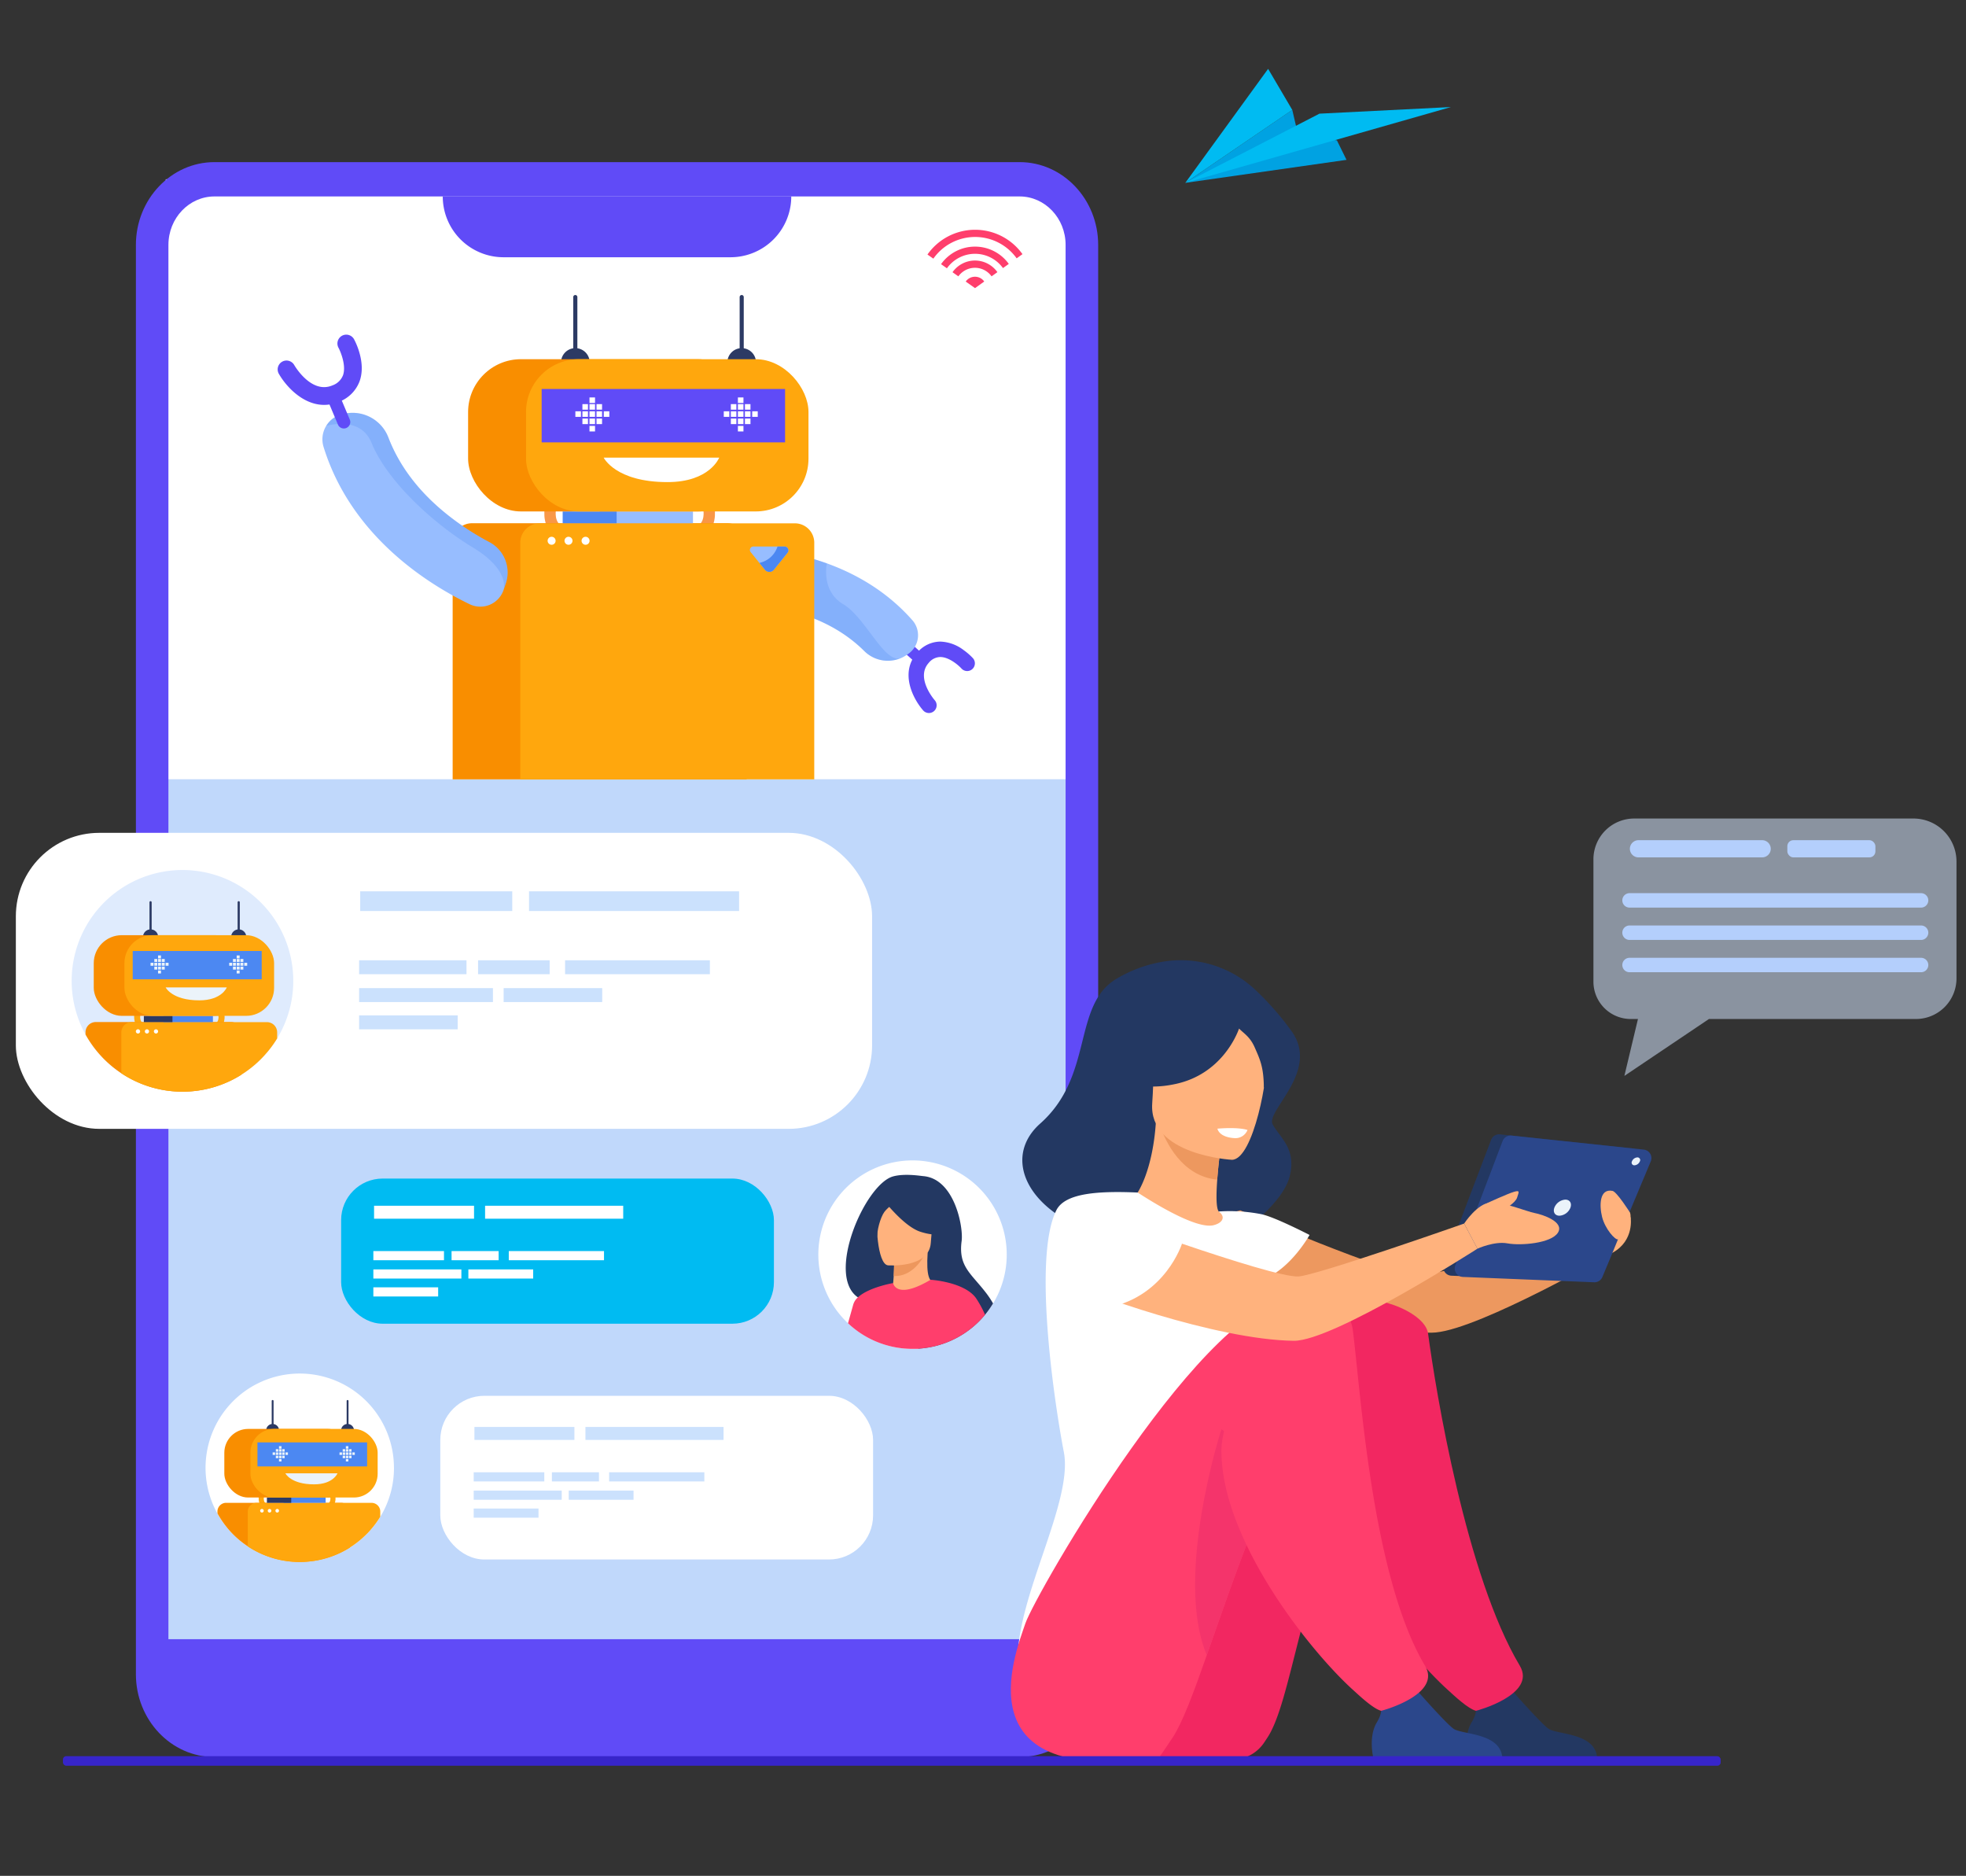 <svg xmlns="http://www.w3.org/2000/svg" xmlns:xlink="http://www.w3.org/1999/xlink" id="Layer_1" data-name="Layer 1" viewBox="0 0 868 828"><rect x="0" y="0" width="868" height="828" fill="#333333" stroke="none"/><defs><style>.cls-1{fill:none;}.cls-2{clip-path:url(#clip-path);}.cls-3{clip-path:url(#clip-path-2);}.cls-4{fill:#d2e2f9;opacity:0.55;}.cls-5{fill:#b4cffc;}.cls-6{fill:#00a2e2;}.cls-7{fill:#00bbf2;}.cls-8{fill:#c0d8fb;}.cls-9{fill:#fff;}.cls-10{fill:#604bf7;}.cls-11{fill:#97bdff;}.cls-12,.cls-16{fill:#4c88f2;}.cls-12{opacity:0.25;}.cls-13{fill:#f99746;}.cls-14{fill:#f98e00;}.cls-15{fill:#ffa70d;}.cls-17{fill:#2c3a64;}.cls-18{fill:#233862;}.cls-19{fill:#ed985f;}.cls-20{fill:#ffb27d;}.cls-21{fill:#f22761;}.cls-22{fill:#ff3e6c;}.cls-23{fill:#2b478b;}.cls-24{fill:#f4346b;}.cls-25{fill:#ebf3fa;}.cls-26{fill:#ed975d;}.cls-27{fill:#dfebfd;}.cls-28{fill:#cbe1fd;}.cls-29{fill:#3725ca;}</style><clipPath id="clip-path"><rect class="cls-1" x="507.83" y="-1740.4" width="677.56" height="773.53"></rect></clipPath><clipPath id="clip-path-2"><rect class="cls-1" x="119.63" y="-1740.4" width="1375.17" height="773.53"></rect></clipPath></defs><title>Artboard 1 copy 9</title><path class="cls-4" d="M844.86,361.3H721.41a18,18,0,0,0-17.9,17.9v54.16A16.48,16.48,0,0,0,720,449.79h3.17l-6,25.12,37.34-25.12h91.41a17.92,17.92,0,0,0,17.88-17.88V380.25A19,19,0,0,0,844.86,361.3Z"></path><path class="cls-5" d="M848.17,400.62H719.45a3.2,3.2,0,0,1-3.19-3.19h0a3.2,3.2,0,0,1,3.19-3.19H848.17a3.21,3.21,0,0,1,3.19,3.19h0A3.21,3.21,0,0,1,848.17,400.62Z"></path><path class="cls-5" d="M848.17,414.89H719.45a3.2,3.2,0,0,1-3.19-3.19h0a3.19,3.19,0,0,1,3.19-3.19H848.17a3.2,3.2,0,0,1,3.19,3.19h0A3.21,3.21,0,0,1,848.17,414.89Z"></path><path class="cls-5" d="M848.17,429.15H719.45a3.19,3.19,0,0,1-3.19-3.18h0a3.19,3.19,0,0,1,3.19-3.19H848.17a3.2,3.2,0,0,1,3.19,3.19h0A3.2,3.2,0,0,1,848.17,429.15Z"></path><path class="cls-5" d="M778,378.45H723.39a3.8,3.8,0,0,1-3.79-3.79h0a3.81,3.81,0,0,1,3.79-3.8H778a3.81,3.81,0,0,1,3.8,3.8h0A3.8,3.8,0,0,1,778,378.45Z"></path><rect class="cls-5" x="789.12" y="370.86" width="38.88" height="7.59" rx="2.64"></rect><polygon class="cls-6" points="594.49 70.56 523.32 80.71 570.55 48.52 572.95 58.84 590.26 61.97 594.49 70.56"></polygon><polygon class="cls-7" points="523.32 80.71 582.55 50.17 640.6 47.25 523.32 80.71"></polygon><polygon class="cls-7" points="570.55 48.52 523.32 80.71 559.88 30.39 570.55 48.52"></polygon><rect class="cls-8" x="67.18" y="79.13" width="410.48" height="688.85" rx="28.23"></rect><rect class="cls-9" x="194.4" y="616.11" width="191.08" height="72.26" rx="19.48" transform="translate(579.87 1304.48) rotate(180)"></rect><rect class="cls-7" x="150.61" y="520.22" width="191.08" height="64.07" rx="18.34" transform="translate(492.3 1104.51) rotate(180)"></rect><rect class="cls-9" x="73.18" y="79.13" width="397.29" height="264.83"></rect><path class="cls-10" d="M430.39,292.38a3.4,3.4,0,0,1-5.91,2.69c-1.27-1.4-5.46-5.07-9.36-5.06a6.72,6.72,0,0,0-5.06,2.56c-6,6.62,2.53,16.4,2.62,16.5a3.4,3.4,0,0,1-5.1,4.51c-4.39-5-10.58-16.7-2.56-25.58a13.52,13.52,0,0,1,10.13-4.8,17.92,17.92,0,0,1,10.27,3.73,27.5,27.5,0,0,1,4.13,3.59A3.4,3.4,0,0,1,430.39,292.38Z"></path><path class="cls-10" d="M408.6,290.88a2.47,2.47,0,0,1-4.13,1.83l-7.91-7.12a2.47,2.47,0,1,1,3.31-3.68l7.91,7.12A2.46,2.46,0,0,1,408.6,290.88Z"></path><path class="cls-11" d="M400.82,288.74l-.67.45a15.28,15.28,0,0,1-2.41,1.31h0a14.77,14.77,0,0,1-16.19-3.17c-8.93-8.88-20.75-15.05-35.29-18.39l-1.67-.36a103.07,103.07,0,0,0-14.79-2,13.17,13.17,0,0,1-12.31-11.93l0-.45-.21-2.24a9.42,9.42,0,0,1,9.65-10.3,128.87,128.87,0,0,1,21,2.32,114,114,0,0,1,17.23,4.72c13,4.72,26.59,12.47,37.73,25.15A10,10,0,0,1,400.82,288.74Z"></path><path class="cls-12" d="M397.71,290.5a14.77,14.77,0,0,1-16.19-3.17c-8.93-8.88-20.75-15.05-35.29-18.39l-1.67-.36c1.28-12,2.61-24.24,2.61-24.24l.67-.36a114,114,0,0,1,17.23,4.72s-2.74,12.1,7.21,18S390.4,293,397.71,290.5Z"></path><path class="cls-13" d="M243.87,235.58c-5.08-4.55-3.24-12.23-3.16-12.56l4.85,1.38-2.43-.69,2.43.67c0,.05-1.09,4.74,1.54,7.1Z"></path><path class="cls-13" d="M312.12,235.58c5.08-4.55,3.24-12.23,3.16-12.56l-4.85,1.38,2.42-.69-2.42.67c0,.05,1.09,4.74-1.54,7.1Z"></path><path class="cls-14" d="M199.85,239.49V344H329.64V239.49a8.55,8.55,0,0,0-8.52-8.53H208.37a8.4,8.4,0,0,0-4.25,1.15,8.58,8.58,0,0,0-3.63,4.12A8.46,8.46,0,0,0,199.85,239.49Z"></path><path class="cls-15" d="M229.71,239.49V344H359.5V239.49A8.56,8.56,0,0,0,351,231H238.23A8.55,8.55,0,0,0,229.71,239.49Z"></path><rect class="cls-11" x="264.74" y="225.75" width="41.21" height="5.21"></rect><rect class="cls-16" x="248.42" y="225.75" width="23.83" height="5.21"></rect><path class="cls-11" d="M347.69,244l-6,7.47a2.55,2.55,0,0,1-4,0l-2.41-3-3.85-4.77a1.51,1.51,0,0,1,1.17-2.46h13.79A1.69,1.69,0,0,1,347.69,244Z"></path><path class="cls-16" d="M347.69,244l-6,7.47a2.55,2.55,0,0,1-4,0l-2.41-3a10.79,10.79,0,0,0,8-7.23h3.08A1.69,1.69,0,0,1,347.69,244Z"></path><path class="cls-11" d="M222.3,260.48h0l.83-2.44.17-.48a15.15,15.15,0,0,0-7.31-18.3A117.51,117.51,0,0,1,199.86,229c-13.68-10.33-23.18-22.35-28.37-35.85a16.94,16.94,0,0,0-18.64-10.69l-.93.16a11.48,11.48,0,0,0-7.86,5.3,11.34,11.34,0,0,0-1.2,9.37c12.24,39.6,46.52,60.76,64.49,69.41A10.82,10.82,0,0,0,222.3,260.48Z"></path><path class="cls-12" d="M222.31,260.47l.83-2.44.17-.48a15.15,15.15,0,0,0-7.31-18.3A117.51,117.51,0,0,1,199.86,229c-13.68-10.33-23.18-22.35-28.37-35.85a16.94,16.94,0,0,0-18.64-10.69l-.93.16a11.48,11.48,0,0,0-7.86,5.3c7.58-1.71,16.34-1.33,20,7.62,7.06,17.23,27.89,36,44.69,46.1C225.17,251.57,222.44,260.09,222.31,260.47Z"></path><path class="cls-10" d="M154.61,148.12a3.91,3.91,0,0,0-5.15,5.4c1,1.91,3.43,7.83,2,12.07a7.72,7.72,0,0,1-4.69,4.52c-9.45,4-16.84-8.93-16.91-9.06a3.91,3.91,0,0,0-6.82,3.82c3.73,6.65,14.13,17.79,26.78,12.44a15.52,15.52,0,0,0,9-9.18c1.25-3.63,1.2-7.85-.17-12.56a30.5,30.5,0,0,0-2.34-5.83A3.93,3.93,0,0,0,154.61,148.12Z"></path><path class="cls-10" d="M148,172.33a2.84,2.84,0,0,0-3.55,3.79l4.74,11.27a2.84,2.84,0,1,0,5.24-2.2l-4.74-11.27A2.87,2.87,0,0,0,148,172.33Z"></path><path class="cls-17" d="M260.34,160a6.32,6.32,0,1,0-6.32,6.31A6.32,6.32,0,0,0,260.34,160Z"></path><path class="cls-17" d="M254,157.59h0a.91.91,0,0,0,.91-.91V131.13a.91.91,0,0,0-.91-.91h0a.91.91,0,0,0-.91.91v25.55A.91.91,0,0,0,254,157.59Z"></path><path class="cls-17" d="M333.78,160a6.32,6.32,0,1,0-6.32,6.31A6.32,6.32,0,0,0,333.78,160Z"></path><rect class="cls-14" x="206.67" y="158.55" width="124.7" height="67.2" rx="23.34"></rect><rect class="cls-15" x="232.25" y="158.55" width="124.7" height="67.2" rx="23.29"></rect><path class="cls-9" d="M317.53,202h-51s5.2,10.79,28.09,10.8C313.39,212.84,317.53,202,317.53,202Z"></path><rect class="cls-10" x="239.14" y="171.7" width="107.48" height="23.56" transform="translate(585.76 366.96) rotate(180)"></rect><rect class="cls-9" x="325.78" y="181.55" width="2.45" height="2.45" transform="translate(654.02 365.55) rotate(180)"></rect><rect class="cls-9" x="328.89" y="181.55" width="2.45" height="2.45" transform="translate(660.23 365.55) rotate(180)"></rect><rect class="cls-9" x="328.89" y="184.76" width="2.45" height="2.45" transform="translate(660.23 371.96) rotate(180)"></rect><rect class="cls-9" x="332.1" y="181.55" width="2.45" height="2.45" transform="translate(666.65 365.55) rotate(180)"></rect><rect class="cls-9" x="322.67" y="181.55" width="2.45" height="2.45" transform="translate(647.79 365.55) rotate(180)"></rect><rect class="cls-9" x="322.67" y="184.76" width="2.45" height="2.45" transform="translate(647.79 371.96) rotate(180)"></rect><rect class="cls-9" x="319.55" y="181.55" width="2.45" height="2.45" transform="translate(641.55 365.55) rotate(180)"></rect><rect class="cls-9" x="325.78" y="178.38" width="2.45" height="2.45" transform="translate(654.02 359.21) rotate(180)"></rect><rect class="cls-9" x="325.78" y="175.44" width="2.45" height="2.45" transform="translate(654.02 353.32) rotate(180)"></rect><rect class="cls-9" x="322.67" y="178.38" width="2.45" height="2.45" transform="translate(647.79 359.21) rotate(180)"></rect><rect class="cls-9" x="328.89" y="178.38" width="2.45" height="2.45" transform="translate(660.23 359.21) rotate(180)"></rect><rect class="cls-9" x="325.78" y="184.76" width="2.45" height="2.45" transform="translate(654.02 371.96) rotate(180)"></rect><rect class="cls-9" x="325.78" y="187.98" width="2.45" height="2.45" transform="translate(654.02 378.42) rotate(180)"></rect><rect class="cls-9" x="260.25" y="181.55" width="2.45" height="2.45" transform="translate(522.96 365.55) rotate(180)"></rect><rect class="cls-9" x="263.36" y="181.55" width="2.45" height="2.45" transform="translate(529.17 365.55) rotate(180)"></rect><rect class="cls-9" x="263.36" y="184.76" width="2.45" height="2.45" transform="translate(529.17 371.96) rotate(180)"></rect><rect class="cls-9" x="266.57" y="181.55" width="2.45" height="2.45" transform="translate(535.59 365.55) rotate(180)"></rect><rect class="cls-9" x="257.14" y="181.55" width="2.45" height="2.45" transform="translate(516.73 365.55) rotate(180)"></rect><rect class="cls-9" x="257.14" y="184.76" width="2.45" height="2.45" transform="translate(516.73 371.96) rotate(180)"></rect><rect class="cls-9" x="254.02" y="181.55" width="2.45" height="2.45" transform="translate(510.5 365.55) rotate(180)"></rect><rect class="cls-9" x="260.25" y="178.38" width="2.45" height="2.45" transform="translate(522.96 359.21) rotate(180)"></rect><rect class="cls-9" x="260.25" y="175.44" width="2.45" height="2.45" transform="translate(522.96 353.32) rotate(180)"></rect><rect class="cls-9" x="257.14" y="178.38" width="2.45" height="2.45" transform="translate(516.73 359.21) rotate(180)"></rect><rect class="cls-9" x="263.36" y="178.38" width="2.45" height="2.45" transform="translate(529.17 359.21) rotate(180)"></rect><rect class="cls-9" x="260.25" y="184.76" width="2.45" height="2.45" transform="translate(522.96 371.96) rotate(180)"></rect><rect class="cls-9" x="260.25" y="187.98" width="2.45" height="2.45" transform="translate(522.96 378.42) rotate(180)"></rect><path class="cls-17" d="M327.46,157.59h0a.91.91,0,0,0,.91-.91V131.13a.91.91,0,0,0-.91-.91h0a.9.9,0,0,0-.9.91v25.55A.9.9,0,0,0,327.46,157.59Z"></path><path class="cls-9" d="M260.29,238.7a1.76,1.76,0,1,0-1.75,1.76A1.75,1.75,0,0,0,260.29,238.7Z"></path><path class="cls-9" d="M252.76,238.7a1.76,1.76,0,1,0-1.76,1.76A1.76,1.76,0,0,0,252.76,238.7Z"></path><path class="cls-9" d="M245.3,238.7a1.76,1.76,0,1,0-1.75,1.76A1.75,1.75,0,0,0,245.3,238.7Z"></path><path class="cls-10" d="M322.51,113.55H222.33a26.85,26.85,0,0,1-26.85-26.84H349.35A26.84,26.84,0,0,1,322.51,113.55Z"></path><path class="cls-10" d="M450.16,775.56H94.68C75.55,775.56,60,759.17,60,739V108.1C60,88,75.55,71.56,94.68,71.56H450.16c19.13,0,34.69,16.4,34.69,36.54V739C484.85,759.17,469.29,775.56,450.16,775.56ZM94.68,86.71c-11.2,0-20.32,9.59-20.32,21.39V739c0,11.8,9.12,21.4,20.32,21.4H450.16c11.2,0,20.31-9.6,20.31-21.4V108.1c0-11.8-9.11-21.39-20.31-21.39Z"></path><path class="cls-10" d="M66.73,723.54H478.11a0,0,0,0,1,0,0V737a30.71,30.71,0,0,1-30.71,30.71H86.06a19.33,19.33,0,0,1-19.33-19.33V723.54a0,0,0,0,1,0,0Z"></path><g id="girl_2" data-name="girl 2"><path class="cls-18" d="M511.39,424.88a48,48,0,0,1,43.15,12.32,127.91,127.91,0,0,1,15.72,18c12.64,17.66-11.57,35.14-8.35,41.12s10.68,10.71,7.42,23.19-24.8,28.7-31.82,29.42c-71.14,7.31-102-31.91-78.24-53s14.08-51.82,33.39-63.73A59.06,59.06,0,0,1,511.39,424.88Z"></path><path class="cls-19" d="M547.58,534.24s67,29.19,79.16,28.66,87.1-22.82,87.1-22.82L711.93,553s-57.83,33.26-78,35.15c-19.91,1.85-88-17.87-94.55-22S528.48,538.46,547.58,534.24Z"></path><path class="cls-20" d="M555.72,566.12a64.54,64.54,0,0,1-22.53,9.59c-34.71,8-48-21.32-53-41.47a29.88,29.88,0,0,1,11.77-3.61c2.5-.3,5.14-.49,7.33-.6,3.9-3,9.71-15.21,11-34.18l1.64.43,27.36,7.49s-1.26,8.7-1.87,16.92c-.47,6.44-.55,12.58.67,14.09,2.13.46,3.42.76,3.42.76v0A175.7,175.7,0,0,1,555.72,566.12Z"></path><path class="cls-19" d="M539.26,503.78s-1.26,8.69-1.87,16.92c-15.5-1.56-22.69-16.32-25.49-24.41Z"></path><path class="cls-20" d="M543.89,511.94s-36.8-2-35.18-24.92-2-38.58,21.52-38.25,27.5,9.39,28.82,17.16S553.5,511.88,543.89,511.94Z"></path><path class="cls-18" d="M558.87,453.12c-5.19-7.29-9.59-6.09-12.14-4.19-19.3-12.49-33.41,2.91-33.41,2.91a43.86,43.86,0,0,1-16.16,24.81s6.52,5.22,22.13,1.76c20-4.43,26.83-21.74,27.76-24.4,2.1,2.17,4.81,3.56,6.89,8.28,2.47,5.6,4,8.86,4.06,18.06C558,480.35,566.65,464.06,558.87,453.12Z"></path><path class="cls-9" d="M469.69,640.93c-3.32-17-14.16-84.85-3.32-106.69,3.89-7.84,19.16-8.55,35.91-7.86,5.21,3.36,25.08,16.08,33.24,14.49l.45-.11c3.84-1,5.29-3.66,2.09-6a72.89,72.89,0,0,1,18.6,1.14c5.82,1.09,21.52,9.22,21.52,9.22s-7.91,14.28-19.56,19.21c2,17.73-1,25.55-19.36,66.5-15.54,34.61,2.09,65.78,2.09,65.78s-91.49,73.56-92,36.11C449,704.54,473.94,662.64,469.69,640.93Z"></path><path class="cls-21" d="M545.89,776.62a17,17,0,0,0,12.24-7.45l1.41-2.13C570,751.27,574,703,597.43,651.55c5.71-12.52,26.19-14.77,31.78-28.93,0,0,13.74-45.88-26.31-47.24S495.62,703.05,494.56,716.58C493.53,729.69,468.07,785.4,545.89,776.62Z"></path><path class="cls-18" d="M705.1,775.56h-57s-2.14-9.09,1.61-15.28c3.31-5.47,2-8.59-.41-13.12a22.09,22.09,0,0,0,9.6,1.81,20.34,20.34,0,0,0,8.48-3c2.45,2.79,13,14.7,16.24,17.06C687.34,765.73,704,764.77,705.1,775.56Z"></path><path class="cls-21" d="M630.51,588.65c3.43,25.73,16.84,107,40.49,146.6,7.62,12.78-19.21,19.94-19.35,19.9-3.6-.94-9.6-6.67-12.36-9.16-19.2-17.31-58.18-66.31-58.18-105.59,0-19.15-.33-55.73,13.59-65C603.28,569.65,629.15,578.42,630.51,588.65Z"></path><path class="cls-22" d="M511.89,775.56s2.12-2.94,5.8-8.52c4.38-6.64,9.24-19.71,15.12-36.46C539,713,546.33,691.35,555.5,668.84c2.83-7,5.84-14,9-21,5.71-12.52,21.4-10.79,27-24.94,0,0,21.79-49.08-18.27-50.43S457.08,703.74,452.71,716.58C447.92,730.64,424.56,789,511.89,775.56Z"></path><path class="cls-23" d="M663.25,775.56h-57s-2.13-9.09,1.62-15.28c3.31-5.47,2-8.59-.41-13.12A22.09,22.09,0,0,0,617,749a20.34,20.34,0,0,0,8.48-3c2.45,2.79,13,14.7,16.24,17.06C645.49,765.73,662.1,764.77,663.25,775.56Z"></path><path class="cls-24" d="M532.81,730.58C539,713,546.33,691.35,555.5,668.84c-2.39-17.06-7.56-32-16.24-38C539.26,630.85,518.19,696.12,532.81,730.58Z"></path><path class="cls-22" d="M597.23,586.82c3.43,25.74,8.27,108.8,31.92,148.43,7.62,12.78-19.21,19.94-19.36,19.9-3.6-.94-9.59-6.67-12.36-9.16-19.2-17.31-58.17-66.31-58.17-105.59,0-19.15,22.48-54.19,36.4-63.49A14,14,0,0,1,597.23,586.82Z"></path><path class="cls-18" d="M720.64,506.91l-58.38-6.2a3.77,3.77,0,0,0-3.92,2.4L637.45,558a3.76,3.76,0,0,0,3.37,5.1l57.93,2.34a3.77,3.77,0,0,0,3.63-2.31l21.34-51A3.76,3.76,0,0,0,720.64,506.91Z"></path><path class="cls-23" d="M725.72,507.44l-58.39-6.2a3.77,3.77,0,0,0-3.92,2.41l-20.89,54.89a3.76,3.76,0,0,0,3.37,5.1L703.83,566a3.76,3.76,0,0,0,3.62-2.31l21.35-51A3.77,3.77,0,0,0,725.72,507.44Z"></path><path class="cls-25" d="M693.35,533.07c.72-2-.29-3.55-2.25-3.55a5.61,5.61,0,0,0-4.84,3.55c-.72,2,.3,3.55,2.25,3.55A5.61,5.61,0,0,0,693.35,533.07Z"></path><path class="cls-25" d="M724,512.63a1.18,1.18,0,0,0-1.11-1.75,2.76,2.76,0,0,0-2.38,1.75,1.18,1.18,0,0,0,1.11,1.74A2.76,2.76,0,0,0,724,512.63Z"></path><path class="cls-20" d="M480.17,534.24s80.92,29.8,93.08,29.19c7.86-.39,73.18-23.35,73.18-23.35l5.87,11.09S588.72,592,571.24,591.83c-34.51-.4-92.74-21.58-99.31-25.74S461.08,538.46,480.17,534.24Z"></path><path class="cls-20" d="M646.43,540.08s5.87-9,11.71-9.29,15.92,4,19.37,4.64,13.27,3.85,10.35,8.63-16.45,5.84-22.29,4.77-13.27,2.34-13.27,2.34Z"></path><path class="cls-20" d="M656.55,531.06s9.28-4.25,11.94-5,2.12,0,1.33,2.53-5.58,4.91-5.58,5.7S656.55,531.06,656.55,531.06Z"></path><path class="cls-20" d="M719.7,535.3s-5.85-9.26-7.77-9.64c-5.84-1.16-5.84,6.54-4.6,11.5,1.33,5.32,5.83,10.34,7.07,9.9S721.08,540.19,719.7,535.3Z"></path><path class="cls-20" d="M719.92,537.16s1.88,10.39-8,15.81l2.92-7.15Z"></path><path class="cls-9" d="M550.78,498.78s-3.48-1.38-13.27-.59c0,0,.52,3.82,7.74,4.2A5.76,5.76,0,0,0,550.78,498.78Z"></path><path class="cls-9" d="M521.86,548.94s-7.23,22.91-32.09,28.12c0,0-41-12.64-20.61-40.61C469.16,536.45,489.37,521.44,521.86,548.94Z"></path></g><path class="cls-9" d="M173.94,647.87a41.4,41.4,0,0,1-6,21.59v0a40,40,0,0,1-3.53,4.94c-.83,1-1.69,2-2.61,2.86A41.4,41.4,0,0,1,135,689.38c-.87.06-1.77.09-2.66.09a41.46,41.46,0,0,1-22.94-6.9,42.16,42.16,0,0,1-5.56-4.4,41.59,41.59,0,1,1,70.09-30.3Z"></path><path class="cls-15" d="M115.8,665.44c-2.29-2.05-1.47-5.51-1.43-5.66l2.19.62-1.1-.31,1.1.31s-.49,2.13.69,3.19Z"></path><path class="cls-15" d="M146.54,665.44c2.29-2.05,1.46-5.51,1.43-5.66l-2.19.62,1.1-.31-1.1.31s.49,2.13-.69,3.19Z"></path><path class="cls-14" d="M154.44,667.2v15.92A41.42,41.42,0,0,1,135,689.38c-.87.06-1.77.09-2.66.09a41.46,41.46,0,0,1-22.94-6.9,42.16,42.16,0,0,1-5.56-4.4A41.52,41.52,0,0,1,96,668v-.81a3.85,3.85,0,0,1,3.84-3.84h50.8A3.85,3.85,0,0,1,154.44,667.2Z"></path><path class="cls-15" d="M167.89,667.2v2.28a40,40,0,0,1-3.53,4.94c-.83,1-1.69,2-2.61,2.86A41.4,41.4,0,0,1,135,689.38c-.87.06-1.77.09-2.66.09a41.46,41.46,0,0,1-22.94-6.9V667.2a3.85,3.85,0,0,1,3.85-3.84h50.79A3.85,3.85,0,0,1,167.89,667.2Z"></path><rect class="cls-16" x="125.2" y="661.01" width="18.57" height="2.35"></rect><rect class="cls-17" x="117.84" y="661.01" width="10.74" height="2.35"></rect><path class="cls-17" d="M123.21,631.4a2.85,2.85,0,1,0-2.84,2.84A2.85,2.85,0,0,0,123.21,631.4Z"></path><path class="cls-17" d="M120.37,630.3h0a.41.41,0,0,0,.41-.41V618.38a.42.42,0,0,0-.41-.41h0a.41.41,0,0,0-.41.41v11.51A.41.41,0,0,0,120.37,630.3Z"></path><path class="cls-17" d="M156.3,631.4a2.85,2.85,0,1,0-2.84,2.84A2.85,2.85,0,0,0,156.3,631.4Z"></path><rect class="cls-14" x="99.04" y="630.73" width="56.18" height="30.28" rx="10.52"></rect><rect class="cls-15" x="110.56" y="630.73" width="56.18" height="30.28" rx="10.49"></rect><path class="cls-25" d="M149,650.33H126s2.34,4.86,12.65,4.86C147.12,655.2,149,650.33,149,650.33Z"></path><rect class="cls-16" x="113.66" y="636.66" width="48.42" height="10.61" transform="translate(275.75 1283.94) rotate(180)"></rect><rect class="cls-25" x="152.7" y="641.1" width="1.1" height="1.11" transform="translate(306.5 1283.3) rotate(180)"></rect><rect class="cls-25" x="154.1" y="641.1" width="1.1" height="1.11" transform="translate(309.3 1283.3) rotate(180)"></rect><rect class="cls-25" x="154.1" y="642.54" width="1.1" height="1.1" transform="translate(309.3 1286.19) rotate(180)"></rect><rect class="cls-25" x="155.54" y="641.1" width="1.1" height="1.11" transform="translate(312.19 1283.3) rotate(180)"></rect><rect class="cls-25" x="151.3" y="641.1" width="1.1" height="1.11" transform="translate(303.7 1283.3) rotate(180)"></rect><rect class="cls-25" x="151.3" y="642.54" width="1.1" height="1.1" transform="translate(303.7 1286.19) rotate(180)"></rect><rect class="cls-25" x="149.89" y="641.1" width="1.1" height="1.11" transform="translate(300.89 1283.3) rotate(180)"></rect><rect class="cls-25" x="152.7" y="639.67" width="1.1" height="1.11" transform="translate(306.5 1280.44) rotate(180)"></rect><rect class="cls-25" x="152.7" y="638.34" width="1.1" height="1.11" transform="translate(306.5 1277.79) rotate(180)"></rect><rect class="cls-25" x="151.3" y="639.67" width="1.1" height="1.11" transform="translate(303.7 1280.44) rotate(180)"></rect><rect class="cls-25" x="154.1" y="639.67" width="1.1" height="1.11" transform="translate(309.3 1280.44) rotate(180)"></rect><rect class="cls-25" x="152.7" y="642.54" width="1.1" height="1.1" transform="translate(306.5 1286.19) rotate(180)"></rect><rect class="cls-25" x="152.7" y="644" width="1.1" height="1.1" transform="translate(306.5 1289.1) rotate(180)"></rect><rect class="cls-25" x="123.18" y="641.1" width="1.1" height="1.11" transform="translate(247.46 1283.3) rotate(180)"></rect><rect class="cls-25" x="124.58" y="641.1" width="1.11" height="1.11" transform="translate(250.26 1283.3) rotate(180)"></rect><rect class="cls-25" x="124.58" y="642.54" width="1.11" height="1.1" transform="translate(250.26 1286.19) rotate(180)"></rect><rect class="cls-25" x="126.02" y="641.1" width="1.1" height="1.11" transform="translate(253.15 1283.3) rotate(180)"></rect><rect class="cls-25" x="121.77" y="641.1" width="1.1" height="1.11" transform="translate(244.65 1283.3) rotate(180)"></rect><rect class="cls-25" x="121.77" y="642.54" width="1.1" height="1.1" transform="translate(244.65 1286.19) rotate(180)"></rect><rect class="cls-25" x="120.37" y="641.1" width="1.1" height="1.11" transform="translate(241.84 1283.3) rotate(180)"></rect><rect class="cls-25" x="123.18" y="639.67" width="1.1" height="1.11" transform="translate(247.46 1280.44) rotate(180)"></rect><rect class="cls-25" x="123.18" y="638.34" width="1.1" height="1.11" transform="translate(247.46 1277.79) rotate(180)"></rect><rect class="cls-25" x="121.77" y="639.67" width="1.1" height="1.11" transform="translate(244.65 1280.44) rotate(180)"></rect><rect class="cls-25" x="124.58" y="639.67" width="1.11" height="1.11" transform="translate(250.26 1280.44) rotate(180)"></rect><rect class="cls-25" x="123.18" y="642.54" width="1.1" height="1.1" transform="translate(247.46 1286.19) rotate(180)"></rect><rect class="cls-25" x="123.18" y="644" width="1.1" height="1.1" transform="translate(247.46 1289.1) rotate(180)"></rect><path class="cls-17" d="M153.46,630.3h0a.41.41,0,0,0,.41-.41V618.38a.42.42,0,0,0-.41-.41h0a.41.41,0,0,0-.41.41v11.51A.41.41,0,0,0,153.46,630.3Z"></path><path class="cls-9" d="M123.19,666.85a.79.79,0,1,0-.79.79A.79.79,0,0,0,123.19,666.85Z"></path><path class="cls-9" d="M119.8,666.85a.79.79,0,1,0-.79.79A.79.79,0,0,0,119.8,666.85Z"></path><path class="cls-9" d="M116.44,666.85a.79.79,0,1,0-.79.79A.79.79,0,0,0,116.44,666.85Z"></path><path class="cls-9" d="M361.3,553.8a41.61,41.61,0,0,0,41.59,41.59q1.35,0,2.67-.09a41.45,41.45,0,0,0,26.74-12.09c.91-.92,1.78-1.87,2.61-2.87A41.59,41.59,0,1,0,361.3,553.8Z"></path><path class="cls-18" d="M378.73,572.63a11,11,0,0,0,2.46,1.27c6.48,5.64,16.79,14.74,24.37,21.4a41.45,41.45,0,0,0,26.74-12.09c.91-.92,1.78-1.87,2.61-2.87a41.25,41.25,0,0,0,3.53-5,40,40,0,0,0-3.22-4.82c-6.69-8.65-12.15-11.59-10.65-22.77.81-6.06-3.09-27.51-17-28.61-1.17-.1-8.2-1.28-13.3.14C381.89,522.74,364.51,562.83,378.73,572.63Z"></path><path class="cls-20" d="M393.15,570.24c-.07,0,5.79,3.55,10.41,2.59,4.36-.89,8.78-6.78,8.72-6.8-1.79-.47-3.43-2.48-2.71-13.18l-.83.11-13.95,1.86s0,4.35-.21,8.44C394.37,566.69,394,569.93,393.15,570.24Z"></path><path class="cls-26" d="M394.79,554.82s0,4.35-.21,8.44c7.72.27,12.24-6.51,14.16-10.3Z"></path><path class="cls-20" d="M392,558.52s18.22,1.45,18.95-9.91,3.57-18.82-8-20.23-14.14,2.78-15.31,6.51S387.25,557.85,392,558.52Z"></path><path class="cls-18" d="M389.53,529s9.22,12.22,16.76,14.68,11,.61,11,.61a30.85,30.85,0,0,1-5.15-11.44,5.53,5.53,0,0,0-3.78-4.16C403,527,392.57,524.55,389.53,529Z"></path><path class="cls-18" d="M396.81,529.66s-4.59,2.84-6.37,5.31-3.43,8.57-3.05,11.26c0,0-3.42-12.76,1.13-17.62C393.35,523.46,396.81,529.66,396.81,529.66Z"></path><path class="cls-22" d="M374.4,584.09a41.4,41.4,0,0,0,28.49,11.3h2.76l-.09-.09a41.45,41.45,0,0,0,26.74-12.09c.91-.92,1.78-1.87,2.61-2.87a48.14,48.14,0,0,0-4-7.34c-5.16-7.19-20.05-8.11-20.05-8.11h0l-.09.05c-5.67,3.35-9.4,4.41-11.84,4.41-3.62,0-4.44-2.29-4.6-2.88h0l0-.12h0s-10.75,1.83-15.54,6.29a6.94,6.94,0,0,0-2.07,3.17Z"></path><rect class="cls-9" x="7" y="367.63" width="378.03" height="130.66" rx="36.84" transform="translate(392.03 865.91) rotate(180)"></rect><path class="cls-27" d="M129.48,432.94a48.77,48.77,0,0,1-7.1,25.4s0,0,0,0a47.84,47.84,0,0,1-4.15,5.81c-1,1.17-2,2.3-3.07,3.37A48.91,48.91,0,0,1,83.7,481.77c-1,.06-2.08.1-3.13.1a49,49,0,0,1-33.52-13.29,49.3,49.3,0,0,1-9.29-11.94,48.92,48.92,0,1,1,91.72-23.7Z"></path><path class="cls-15" d="M61.1,453.61c-2.69-2.41-1.72-6.48-1.68-6.65l2.57.73-1.28-.37,1.28.36s-.57,2.51.82,3.76Z"></path><path class="cls-15" d="M97.26,453.61C100,451.2,99,447.13,98.94,447l-2.57.73,1.28-.37-1.29.36s.58,2.51-.81,3.76Z"></path><path class="cls-14" d="M106.54,455.68V474.4a48.67,48.67,0,0,1-22.84,7.37c-1,.06-2.08.1-3.13.1a49,49,0,0,1-33.52-13.29,49.3,49.3,0,0,1-9.29-11.94v-1a4.53,4.53,0,0,1,4.53-4.51H102A4.51,4.51,0,0,1,106.54,455.68Z"></path><path class="cls-15" d="M122.37,455.68v2.68a47.84,47.84,0,0,1-4.15,5.81c-1,1.17-2,2.3-3.07,3.37A48.91,48.91,0,0,1,83.7,481.77c-1,.06-2.08.1-3.13.1a48.61,48.61,0,0,1-27-8.12V455.68a4.53,4.53,0,0,1,4.52-4.51h59.74A4.53,4.53,0,0,1,122.37,455.68Z"></path><rect class="cls-16" x="72.16" y="448.4" width="21.84" height="2.76"></rect><rect class="cls-17" x="63.51" y="448.4" width="12.63" height="2.76"></rect><circle class="cls-17" cx="66.48" cy="413.57" r="3.35"></circle><path class="cls-17" d="M66.48,412.29h0a.49.49,0,0,0,.48-.48V398.26a.49.49,0,0,0-.48-.48h0a.48.48,0,0,0-.48.48v13.55A.48.48,0,0,0,66.48,412.29Z"></path><circle class="cls-17" cx="105.39" cy="413.57" r="3.35"></circle><rect class="cls-14" x="41.39" y="412.79" width="66.07" height="35.61" rx="12.37"></rect><rect class="cls-15" x="54.94" y="412.79" width="66.08" height="35.61" rx="12.34"></rect><path class="cls-25" d="M100.13,435.84h-27s2.75,5.72,14.88,5.72C97.93,441.56,100.13,435.84,100.13,435.84Z"></path><rect class="cls-16" x="58.59" y="419.76" width="56.95" height="12.48" transform="translate(174.13 852.01) rotate(180)"></rect><rect class="cls-25" x="104.5" y="424.98" width="1.3" height="1.3" transform="translate(210.3 851.26) rotate(180)"></rect><rect class="cls-25" x="106.15" y="424.98" width="1.3" height="1.3" transform="translate(213.59 851.26) rotate(180)"></rect><rect class="cls-25" x="106.15" y="426.68" width="1.3" height="1.3" transform="translate(213.59 854.66) rotate(180)"></rect><rect class="cls-25" x="107.85" y="424.98" width="1.3" height="1.3" transform="translate(216.99 851.26) rotate(180)"></rect><rect class="cls-25" x="102.85" y="424.98" width="1.3" height="1.3" transform="translate(207 851.26) rotate(180)"></rect><rect class="cls-25" x="102.85" y="426.68" width="1.3" height="1.3" transform="translate(207 854.66) rotate(180)"></rect><rect class="cls-25" x="101.2" y="424.98" width="1.3" height="1.3" transform="translate(203.7 851.26) rotate(180)"></rect><rect class="cls-25" x="104.5" y="423.3" width="1.3" height="1.3" transform="translate(210.3 847.9) rotate(180)"></rect><rect class="cls-25" x="104.5" y="421.74" width="1.3" height="1.3" transform="translate(210.3 844.78) rotate(180)"></rect><rect class="cls-25" x="102.85" y="423.3" width="1.3" height="1.3" transform="translate(207 847.9) rotate(180)"></rect><rect class="cls-25" x="106.15" y="423.3" width="1.3" height="1.3" transform="translate(213.59 847.9) rotate(180)"></rect><rect class="cls-25" x="104.5" y="426.68" width="1.3" height="1.3" transform="translate(210.3 854.66) rotate(180)"></rect><rect class="cls-25" x="104.5" y="428.39" width="1.3" height="1.3" transform="translate(210.3 858.08) rotate(180)"></rect><rect class="cls-25" x="69.78" y="424.98" width="1.3" height="1.3" transform="translate(140.86 851.26) rotate(180)"></rect><rect class="cls-25" x="71.42" y="424.98" width="1.3" height="1.3" transform="translate(144.15 851.26) rotate(180)"></rect><rect class="cls-25" x="71.42" y="426.68" width="1.3" height="1.3" transform="translate(144.15 854.66) rotate(180)"></rect><rect class="cls-25" x="73.13" y="424.98" width="1.3" height="1.3" transform="translate(147.55 851.26) rotate(180)"></rect><rect class="cls-25" x="68.13" y="424.98" width="1.3" height="1.3" transform="translate(137.56 851.26) rotate(180)"></rect><rect class="cls-25" x="68.13" y="426.68" width="1.3" height="1.3" transform="translate(137.56 854.66) rotate(180)"></rect><rect class="cls-25" x="66.48" y="424.98" width="1.3" height="1.3" transform="translate(134.25 851.26) rotate(180)"></rect><rect class="cls-25" x="69.78" y="423.3" width="1.3" height="1.3" transform="translate(140.86 847.9) rotate(180)"></rect><rect class="cls-25" x="69.78" y="421.74" width="1.3" height="1.3" transform="translate(140.86 844.78) rotate(180)"></rect><rect class="cls-25" x="68.13" y="423.3" width="1.3" height="1.3" transform="translate(137.56 847.9) rotate(180)"></rect><rect class="cls-25" x="71.42" y="423.3" width="1.3" height="1.3" transform="translate(144.15 847.9) rotate(180)"></rect><rect class="cls-25" x="69.78" y="426.68" width="1.3" height="1.3" transform="translate(140.86 854.66) rotate(180)"></rect><rect class="cls-25" x="69.78" y="428.39" width="1.3" height="1.3" transform="translate(140.86 858.08) rotate(180)"></rect><path class="cls-17" d="M105.39,412.29h0a.48.48,0,0,0,.48-.48V398.26a.48.48,0,0,0-.48-.48h0a.49.49,0,0,0-.48.48v13.55A.49.49,0,0,0,105.39,412.29Z"></path><path class="cls-9" d="M69.8,455.27a.93.93,0,1,0-.93.93A.94.94,0,0,0,69.8,455.27Z"></path><path class="cls-9" d="M65.81,455.27a.93.93,0,1,0-.93.93A.94.94,0,0,0,65.81,455.27Z"></path><path class="cls-9" d="M61.86,455.27a.94.94,0,1,0-.93.93A.94.94,0,0,0,61.86,455.27Z"></path><rect class="cls-28" x="158.55" y="423.87" width="47.41" height="6.15"></rect><rect class="cls-28" x="158.55" y="436.16" width="59.09" height="6.15"></rect><rect class="cls-28" x="222.36" y="436.16" width="43.52" height="6.15"></rect><rect class="cls-28" x="158.55" y="448.19" width="43.52" height="6.15"></rect><rect class="cls-28" x="211.07" y="423.87" width="31.61" height="6.15"></rect><rect class="cls-28" x="249.49" y="423.87" width="63.93" height="6.15"></rect><rect class="cls-28" x="159.03" y="393.43" width="67.13" height="8.7"></rect><rect class="cls-28" x="233.57" y="393.43" width="92.74" height="8.7"></rect><rect class="cls-9" x="164.84" y="552.23" width="31.18" height="4.04"></rect><rect class="cls-9" x="164.84" y="560.32" width="38.86" height="4.04"></rect><rect class="cls-9" x="206.79" y="560.32" width="28.61" height="4.04"></rect><rect class="cls-9" x="164.84" y="568.23" width="28.61" height="4.04"></rect><rect class="cls-9" x="199.37" y="552.23" width="20.78" height="4.04"></rect><rect class="cls-9" x="224.63" y="552.23" width="42.04" height="4.04"></rect><rect class="cls-9" x="165.15" y="532.22" width="44.14" height="5.72"></rect><rect class="cls-9" x="214.17" y="532.22" width="60.98" height="5.72"></rect><rect class="cls-28" x="209.14" y="649.87" width="31.17" height="4.04"></rect><rect class="cls-28" x="209.14" y="657.96" width="38.86" height="4.04"></rect><rect class="cls-28" x="251.1" y="657.96" width="28.61" height="4.04"></rect><rect class="cls-28" x="209.14" y="665.87" width="28.61" height="4.04"></rect><rect class="cls-28" x="243.67" y="649.87" width="20.78" height="4.04"></rect><rect class="cls-28" x="268.94" y="649.87" width="42.04" height="4.04"></rect><rect class="cls-28" x="209.46" y="629.86" width="44.14" height="5.72"></rect><rect class="cls-28" x="258.47" y="629.86" width="60.98" height="5.72"></rect><path class="cls-22" d="M434.56,124.25l-4.08,2.93-4.11-2.9a5,5,0,0,1,8.19,0Z"></path><path class="cls-22" d="M430.48,115a12.14,12.14,0,0,0-9.94,5.16l2.59,1.82a9,9,0,0,1,14.65,0l2.58-1.85A12.15,12.15,0,0,0,430.48,115Z"></path><path class="cls-22" d="M430.48,101.42a25.69,25.69,0,0,0-21,10.93l2.6,1.82a22.55,22.55,0,0,1,36.78-.14l2.57-1.85A25.7,25.7,0,0,0,430.48,101.42Z"></path><path class="cls-22" d="M430.48,108.86a18.38,18.38,0,0,0-15,7.74l2.59,1.83a15.23,15.23,0,0,1,24.75-.1l2.57-1.84A18.36,18.36,0,0,0,430.48,108.86Z"></path><rect class="cls-29" x="27.79" y="775.19" width="731.89" height="4.21" rx="1.46"></rect></svg>